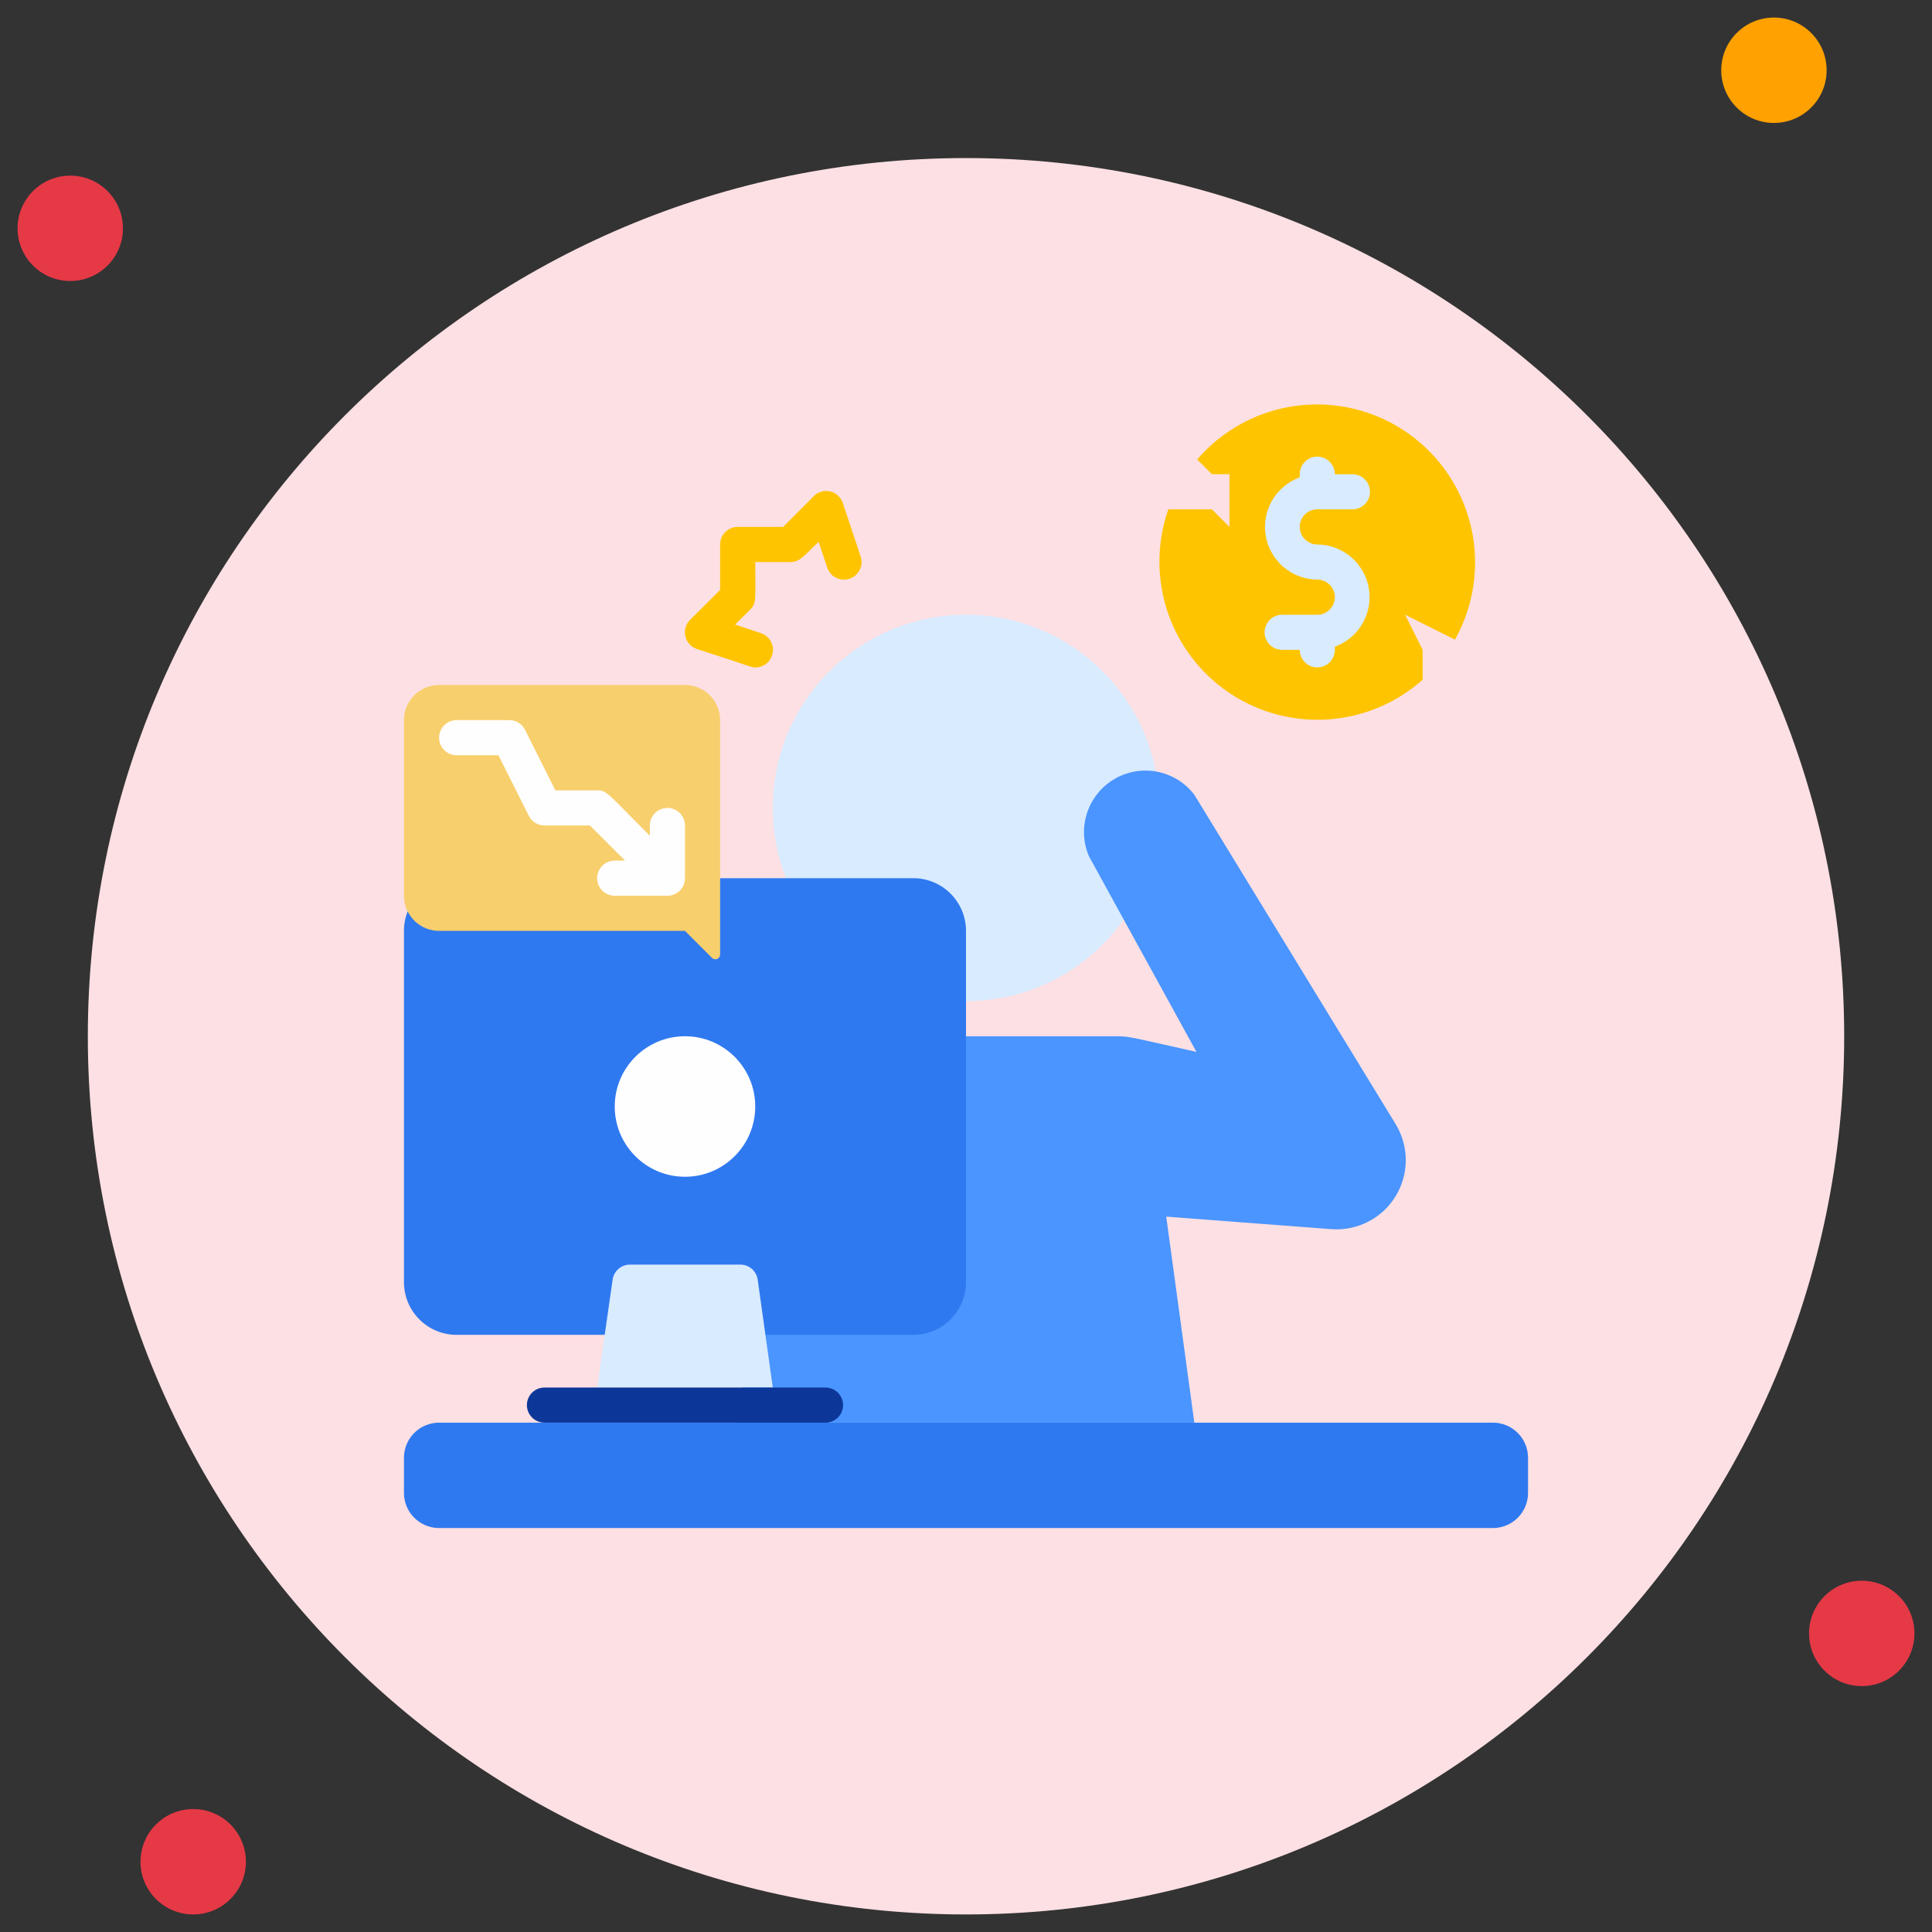 <svg xmlns="http://www.w3.org/2000/svg" width="80" height="80" viewBox="0 0 80 80" fill="none"><rect x="0" y="0" width="80" height="80" fill="#333333" stroke="none"/><g clip-path="url(#clip0_264_3532)"><path d="M40 79.273C60.083 79.273 76.364 62.992 76.364 42.909C76.364 22.826 60.083 6.545 40 6.545C19.917 6.545 3.637 22.826 3.637 42.909C3.637 62.992 19.917 79.273 40 79.273Z" fill="#FCE0E3"></path><path d="M2.909 11.636C4.114 11.636 5.091 10.659 5.091 9.455C5.091 8.25 4.114 7.273 2.909 7.273C1.704 7.273 0.728 8.25 0.728 9.455C0.728 10.659 1.704 11.636 2.909 11.636Z" fill="#E63946"></path><path d="M73.455 5.091C74.66 5.091 75.637 4.114 75.637 2.909C75.637 1.704 74.66 0.727 73.455 0.727C72.25 0.727 71.273 1.704 71.273 2.909C71.273 4.114 72.25 5.091 73.455 5.091Z" fill="#FFA100"></path><path d="M77.091 69.818C78.296 69.818 79.273 68.841 79.273 67.636C79.273 66.431 78.296 65.455 77.091 65.455C75.886 65.455 74.909 66.431 74.909 67.636C74.909 68.841 75.886 69.818 77.091 69.818Z" fill="#E63946"></path><path d="M8 79.273C9.205 79.273 10.182 78.296 10.182 77.091C10.182 75.886 9.205 74.909 8 74.909C6.795 74.909 5.818 75.886 5.818 77.091C5.818 78.296 6.795 79.273 8 79.273Z" fill="#E63946"></path><g clip-path="url(#clip1_264_3532)"><path d="M40 41.455C44.418 41.455 48 37.873 48 33.455C48 29.036 44.418 25.455 40 25.455C35.582 25.455 32 29.036 32 33.455C32 37.873 35.582 41.455 40 41.455Z" fill="#D9EBFF"></path><path d="M57.789 46.545L49.455 32.909C49.078 32.416 48.535 32.077 47.926 31.957C47.317 31.836 46.685 31.942 46.149 32.255C45.613 32.568 45.21 33.066 45.015 33.655C44.82 34.244 44.847 34.884 45.091 35.455L49.542 43.556C47.026 42.996 46.779 42.909 46.27 42.909H32.728L30.546 58.909H49.455L48.291 50.378L55.106 50.895C55.633 50.939 56.163 50.836 56.635 50.597C57.108 50.359 57.505 49.994 57.783 49.544C58.061 49.093 58.208 48.575 58.21 48.046C58.211 47.516 58.065 46.997 57.789 46.545Z" fill="#4A95FF"></path><path d="M31.273 27.636C31.106 27.636 31.215 27.636 28.858 26.873C28.74 26.834 28.634 26.765 28.55 26.673C28.466 26.581 28.407 26.47 28.379 26.349C28.35 26.227 28.353 26.101 28.388 25.981C28.422 25.862 28.486 25.753 28.575 25.665L29.819 24.429V22.545C29.819 22.353 29.895 22.168 30.032 22.031C30.168 21.895 30.353 21.818 30.546 21.818H32.429L33.666 20.575C33.752 20.477 33.864 20.404 33.988 20.365C34.112 20.325 34.244 20.319 34.372 20.348C34.499 20.377 34.616 20.44 34.71 20.529C34.805 20.619 34.874 20.733 34.909 20.858L35.637 23.04C35.698 23.223 35.685 23.424 35.599 23.597C35.513 23.77 35.362 23.902 35.178 23.964C34.995 24.025 34.795 24.012 34.622 23.926C34.449 23.84 34.317 23.689 34.255 23.505L33.898 22.436C33.295 23.004 33.128 23.273 32.728 23.273H31.273C31.273 24.873 31.331 24.974 31.062 25.244L30.437 25.862L31.506 26.218C31.671 26.272 31.811 26.384 31.901 26.532C31.991 26.68 32.025 26.856 31.996 27.027C31.968 27.198 31.88 27.354 31.747 27.465C31.615 27.577 31.447 27.638 31.273 27.636Z" fill="#FFC400"></path><path d="M61.819 58.909H18.182C17.379 58.909 16.727 59.56 16.727 60.364V61.818C16.727 62.622 17.379 63.273 18.182 63.273H61.819C62.622 63.273 63.273 62.622 63.273 61.818V60.364C63.273 59.56 62.622 58.909 61.819 58.909Z" fill="#2F79F0"></path><path d="M37.818 36.364H18.909C17.704 36.364 16.727 37.341 16.727 38.546V53.091C16.727 54.296 17.704 55.273 18.909 55.273H37.818C39.023 55.273 40 54.296 40 53.091V38.546C40 37.341 39.023 36.364 37.818 36.364Z" fill="#2F79F0"></path><path d="M16.727 29.818V37.091C16.727 37.477 16.881 37.847 17.154 38.12C17.426 38.392 17.796 38.546 18.182 38.546H28.364L29.484 39.666C29.511 39.692 29.545 39.711 29.582 39.718C29.62 39.726 29.658 39.723 29.694 39.709C29.729 39.695 29.76 39.671 29.782 39.64C29.804 39.609 29.817 39.573 29.818 39.535V29.818C29.818 29.433 29.665 29.063 29.392 28.79C29.12 28.517 28.75 28.364 28.364 28.364H18.182C17.796 28.364 17.426 28.517 17.154 28.79C16.881 29.063 16.727 29.433 16.727 29.818Z" fill="#F8CF6D"></path><path d="M32 57.455H24.727L25.367 52.989C25.392 52.814 25.48 52.654 25.613 52.539C25.747 52.424 25.918 52.362 26.095 52.364H30.648C30.824 52.362 30.995 52.424 31.129 52.539C31.263 52.654 31.35 52.814 31.375 52.989L32 57.455Z" fill="#D9EBFF"></path><path d="M34.182 58.909H22.546C22.353 58.909 22.168 58.833 22.031 58.696C21.895 58.56 21.818 58.375 21.818 58.182C21.818 57.989 21.895 57.804 22.031 57.668C22.168 57.531 22.353 57.455 22.546 57.455H34.182C34.375 57.455 34.56 57.531 34.696 57.668C34.833 57.804 34.909 57.989 34.909 58.182C34.909 58.375 34.833 58.56 34.696 58.696C34.56 58.833 34.375 58.909 34.182 58.909Z" fill="#0C3798"></path><path d="M28.364 48.727C29.971 48.727 31.273 47.425 31.273 45.818C31.273 44.212 29.971 42.909 28.364 42.909C26.758 42.909 25.455 44.212 25.455 45.818C25.455 47.425 26.758 48.727 28.364 48.727Z" fill="#FFFEFF"></path><path d="M60.247 26.487L58.182 25.455L58.909 26.909V28.145C57.826 29.111 56.452 29.689 55.005 29.789C53.557 29.889 52.117 29.505 50.911 28.697C49.706 27.889 48.803 26.704 48.344 25.327C47.886 23.95 47.898 22.46 48.378 21.091H50.182L50.909 21.818V19.636H50.182L49.571 19.026C50.629 17.795 52.106 17.001 53.716 16.798C55.326 16.595 56.954 16.997 58.285 17.927C59.615 18.857 60.552 20.247 60.915 21.829C61.277 23.411 61.04 25.071 60.247 26.487Z" fill="#FFC400"></path><path d="M54.546 22.546C54.353 22.546 54.168 22.469 54.032 22.332C53.895 22.196 53.819 22.011 53.819 21.818C53.819 21.625 53.895 21.44 54.032 21.304C54.168 21.168 54.353 21.091 54.546 21.091H56.001C56.194 21.091 56.379 21.014 56.515 20.878C56.651 20.742 56.728 20.557 56.728 20.364C56.728 20.171 56.651 19.986 56.515 19.849C56.379 19.713 56.194 19.637 56.001 19.637H55.273C55.273 19.444 55.197 19.259 55.06 19.122C54.924 18.986 54.739 18.909 54.546 18.909C54.353 18.909 54.168 18.986 54.032 19.122C53.895 19.259 53.819 19.444 53.819 19.637V19.767C53.338 19.942 52.934 20.28 52.676 20.722C52.419 21.165 52.326 21.683 52.413 22.188C52.499 22.692 52.761 23.15 53.15 23.481C53.54 23.812 54.034 23.996 54.546 24C54.739 24 54.924 24.077 55.06 24.213C55.197 24.349 55.273 24.535 55.273 24.727C55.273 24.92 55.197 25.105 55.06 25.242C54.924 25.378 54.739 25.455 54.546 25.455H53.092C52.899 25.455 52.714 25.531 52.577 25.668C52.441 25.804 52.364 25.989 52.364 26.182C52.364 26.375 52.441 26.56 52.577 26.696C52.714 26.833 52.899 26.909 53.092 26.909H53.819C53.819 27.102 53.895 27.287 54.032 27.423C54.168 27.56 54.353 27.637 54.546 27.637C54.739 27.637 54.924 27.56 55.06 27.423C55.197 27.287 55.273 27.102 55.273 26.909V26.778C55.754 26.604 56.159 26.266 56.416 25.823C56.673 25.381 56.766 24.862 56.679 24.358C56.593 23.854 56.332 23.396 55.942 23.064C55.552 22.733 55.058 22.549 54.546 22.546Z" fill="#D9EBFF"></path><path d="M27.636 33.455C27.443 33.455 27.258 33.531 27.122 33.667C26.985 33.804 26.909 33.989 26.909 34.182V34.611C25.127 32.822 25.127 32.727 24.727 32.727H22.996L21.738 30.218C21.678 30.098 21.585 29.997 21.471 29.927C21.357 29.856 21.225 29.819 21.091 29.818H18.909C18.716 29.818 18.531 29.895 18.395 30.031C18.258 30.168 18.182 30.352 18.182 30.545C18.182 30.738 18.258 30.923 18.395 31.06C18.531 31.196 18.716 31.273 18.909 31.273H20.64L21.898 33.782C21.958 33.902 22.051 34.003 22.165 34.073C22.279 34.144 22.411 34.181 22.545 34.182H24.429L25.884 35.636H25.454C25.262 35.636 25.076 35.713 24.94 35.849C24.804 35.986 24.727 36.171 24.727 36.364C24.727 36.556 24.804 36.741 24.94 36.878C25.076 37.014 25.262 37.091 25.454 37.091H27.636C27.829 37.091 28.014 37.014 28.15 36.878C28.287 36.741 28.363 36.556 28.363 36.364V34.182C28.363 33.989 28.287 33.804 28.15 33.667C28.014 33.531 27.829 33.455 27.636 33.455Z" fill="#FFFEFF"></path></g></g><defs><clipPath id="clip0_264_3532"><rect width="80" height="80" fill="white"></rect></clipPath><clipPath id="clip1_264_3532"><rect width="46.545" height="46.545" fill="white" transform="translate(16.727 16.727)"></rect></clipPath></defs></svg>